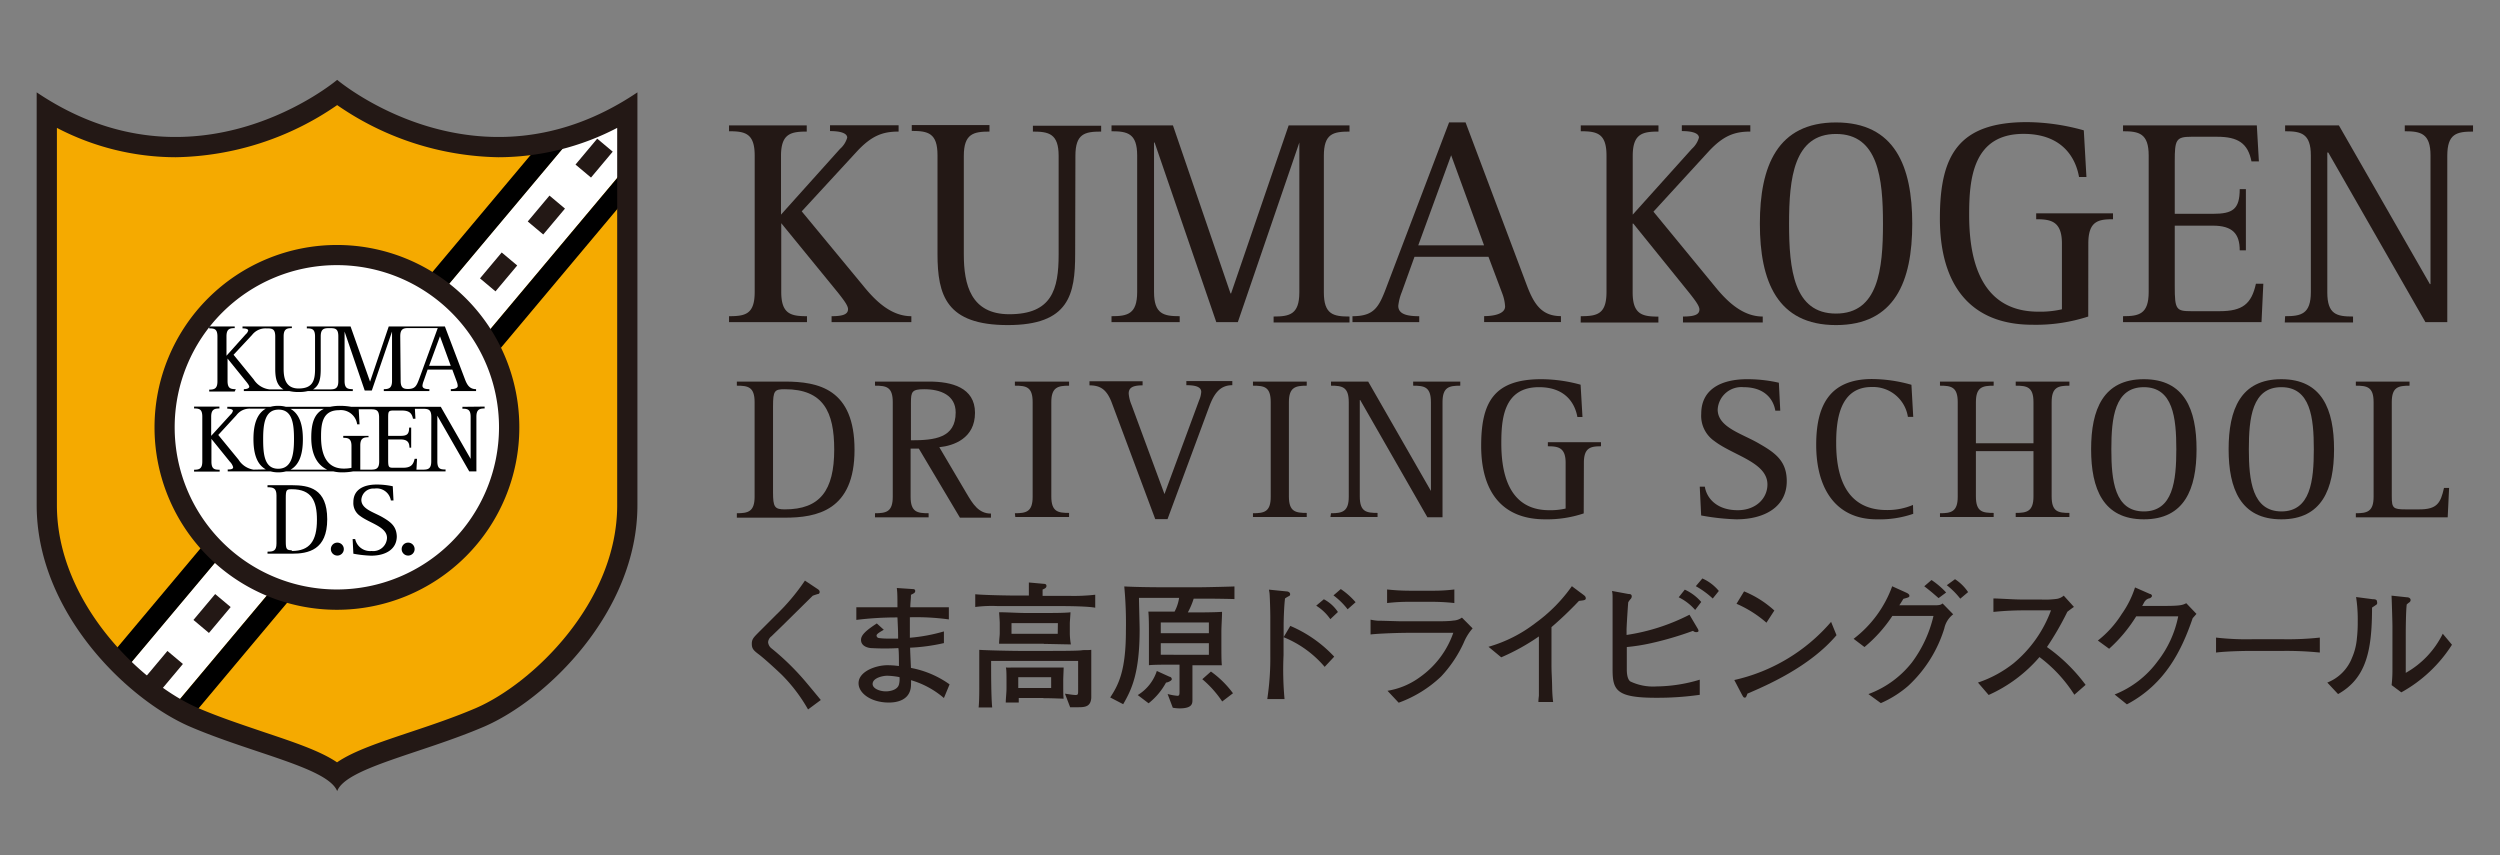 <svg id="レイヤー_1" data-name="レイヤー 1" xmlns="http://www.w3.org/2000/svg" viewBox="0 0 304 104"><rect x="0" y="0" width="304" height="104" fill="#808080" stroke="none"/><defs><style>.cls-1{fill:#f5aa00;}.cls-2{fill:#fff;}.cls-3{fill:#231815;}</style></defs><path class="cls-1" d="M41,94.22c-1.75-1.51-5.08-2.62-9.31-4-2.66-.89-5.41-1.82-8-2.94C16.4,84.14,5.69,73.79,5.69,61.43v-48a30.46,30.46,0,0,0,15.65,4.42h0A34.27,34.27,0,0,0,41,11.27,34.16,34.16,0,0,0,60.6,17.88a30.49,30.49,0,0,0,15.65-4.42v48c0,12.36-10.71,22.71-18,25.81-2.61,1.12-5.36,2.05-8,2.94-4.23,1.42-7.56,2.53-9.31,4Z"/><path class="cls-2" d="M21.1,85.94,76.25,20.21V13.46a32.72,32.72,0,0,1-6.44,2.92l-54.57,65A33.23,33.23,0,0,0,21.1,85.94Z"/><rect class="cls-3" x="70.19" y="18" width="4.11" height="2.46" transform="translate(11.09 62.23) rotate(-50.02)"/><rect class="cls-3" x="64.38" y="24.92" width="4.11" height="2.46" transform="translate(3.69 60.21) rotate(-49.98)"/><rect class="cls-3" x="58.58" y="31.84" width="4.11" height="2.46" transform="translate(-3.67 58.28) rotate(-50.02)"/><rect class="cls-3" x="52.77" y="38.76" width="4.11" height="2.46" transform="translate(-11.05 56.3) rotate(-50.02)"/><rect class="cls-3" x="46.96" y="45.68" width="4.11" height="2.46" transform="translate(-18.43 54.28) rotate(-49.98)"/><rect class="cls-3" x="41.15" y="52.6" width="4.11" height="2.46" transform="translate(-25.81 52.35) rotate(-50.02)"/><rect class="cls-3" x="35.35" y="59.53" width="4.11" height="2.46" transform="translate(-33.18 50.34) rotate(-49.99)"/><rect class="cls-3" x="29.54" y="66.45" width="4.11" height="2.46" transform="translate(-40.56 48.38) rotate(-50)"/><rect class="cls-3" x="23.73" y="73.37" width="4.11" height="2.46" transform="translate(-47.93 46.39) rotate(-49.99)"/><rect class="cls-3" x="17.92" y="80.29" width="4.11" height="2.46" transform="translate(-55.32 44.45) rotate(-50.02)"/><path d="M76.25,20.21,21.1,85.94a24.11,24.11,0,0,0,2.23,1.17L76.25,24Z"/><path d="M65.73,17.41,13.51,79.64c.56.62,1.14,1.22,1.73,1.78l54.57-65A28.35,28.35,0,0,1,65.73,17.41Z"/><path class="cls-3" d="M63.15,52A22.18,22.18,0,1,1,41,29.79,22.17,22.17,0,0,1,63.15,52Z"/><path class="cls-2" d="M41,71.68A19.72,19.72,0,1,1,60.68,52,19.73,19.73,0,0,1,41,71.68Z"/><path class="cls-3" d="M23.15,88.38C15.54,85.12,4.46,74.47,4.46,61.43V11.23C23.8,24.27,41,9.71,41,9.71s17.17,14.56,36.51,1.52v50.2c0,13-11.08,23.69-18.69,26.95S42.06,93.38,41,96.2C39.88,93.38,30.76,91.64,23.15,88.38ZM41,92.69c2-1.37,5.13-2.41,8.92-3.68,2.64-.88,5.36-1.8,7.93-2.9,6.94-3,17.2-12.87,17.2-24.68V15.55A31.32,31.32,0,0,1,60.6,19.12,35.43,35.43,0,0,1,41,12.78a35.46,35.46,0,0,1-19.63,6.34h0A31.29,31.29,0,0,1,6.92,15.55V61.43c0,11.81,10.26,21.71,17.2,24.68,2.56,1.1,5.29,2,7.93,2.9,3.79,1.27,6.89,2.31,8.92,3.68Z"/><path d="M56.23,49.47v.23c.64,0,1,.09,1,1V55.8h0L53.6,49.47H42.72a7.7,7.7,0,0,0-1.35-.12,5.7,5.7,0,0,0-1.23.12H34.77a3.4,3.4,0,0,0-.94-.12,3.48,3.48,0,0,0-.95.12H27.64v.23c.45,0,.68.1.68.26a.91.91,0,0,1-.28.45L25.68,53V50.67c0-.88.39-1,1-1v-.23H23.6v.23c.65,0,1,.09,1,1v5.45c0,.89-.38,1-1,1v.23h3.11v-.23c-.64,0-1-.08-1-1V53.37h0l2.24,2.77a1.51,1.51,0,0,1,.4.67c0,.2-.18.28-.66.28v.23h5.21a3.74,3.74,0,0,0,1.88,0h5.75a4.49,4.49,0,0,0,1.07.12,7.43,7.43,0,0,0,1.35-.12H54.18v-.23c-.65,0-1-.08-1-1V50.55h0l3.88,6.77h.87V50.67c0-.88.38-1,1-1v-.23ZM33.83,57C32.14,57,32,55.21,32,53.4s.19-3.59,1.88-3.59,1.87,1.77,1.87,3.59S35.51,57,33.83,57Zm-3,.11A2.64,2.64,0,0,1,29,55.89l-2.46-3,2.2-2.39a2,2,0,0,1,1.67-.81h1.92c-1.13.63-1.51,2-1.51,3.7s.38,3.07,1.51,3.69Zm4.5,0c1.12-.62,1.5-2,1.5-3.69s-.38-3.07-1.5-3.7h4.05c-1.16.55-1.53,1.73-1.53,3.5,0,1.95.66,3.29,1.94,3.89Zm10.78-1c0,.89-.39,1-1,1H43.81V54.17c0-.89.41-1,1-1V53H41.74v.24c.58,0,1,.07,1,1v2.65a4.43,4.43,0,0,1-.94.09c-2.46,0-2.76-2.38-2.76-3.87s.13-3.23,2.17-3.23a2,2,0,0,1,2.22,1.72h.29l-.1-1.83h1.48c.64,0,1,.09,1,1Zm6.33,0c0,.89-.39,1-1,1h-.8l.07-1.32h-.29c-.18.81-.54,1.09-1.45,1.09H47.85c-.59,0-.65-.07-.65-1V53.44h1.52c.79,0,1.07.33,1.07,1H50V52h-.25c0,.82-.28,1-1.07,1H47.2V50.92c0-.86,0-1,.65-1h1c.84,0,1.23.26,1.37,1h.3l-.07-1.21h1c.64,0,1,.09,1,1Z"/><path d="M35.48,59H32.53v.25c.68,0,1.09.09,1.09,1v5.83c0,.94-.41,1-1.09,1v.25h2.95c2,0,4.31-.44,4.31-4.19S37.57,59,35.48,59Zm0,7.91c-.63,0-.73-.14-.73-1.06v-5.3c0-1,.1-1.06.73-1.06,2.4,0,3.06,1.4,3.06,3.72C38.54,65.79,37.65,67,35.48,67Z"/><circle cx="41.02" cy="66.77" r="0.79"/><path d="M46.54,62.91c-1.1-.64-2.6-1-2.6-2.13a1.46,1.46,0,0,1,1.59-1.37,1.75,1.75,0,0,1,2,1.45h.32l-.09-1.73a9.21,9.21,0,0,0-1.95-.21c-1.59,0-2.84.61-2.84,2.13a1.89,1.89,0,0,0,.82,1.69c1.17.89,3.27,1.31,3.27,2.67A1.67,1.67,0,0,1,45.19,67a1.85,1.85,0,0,1-2-1.45h-.31l.09,1.78a14,14,0,0,0,2.17.24c1.72,0,3.11-.76,3.11-2.36C48.2,64,47.53,63.49,46.54,62.91Z"/><circle cx="49.63" cy="66.77" r="0.79"/><path d="M28.67,47.32c-.64,0-1-.09-1-1V43.6h0l2.24,2.77c.26.32.4.53.4.66s-.19.29-.66.29v.23h5.52a4.78,4.78,0,0,0,1.15.12,4.55,4.55,0,0,0,1.13-.12H42.9v-.23c-.63,0-1-.09-1-1v-6h0l2.45,7.17h.86l2.46-7.17h0v6c0,.88-.39,1-1,1v.23h5.54v-.23c-.47,0-.84-.08-.84-.42a2,2,0,0,1,.14-.55L52,44.94h3l.55,1.49a1.59,1.59,0,0,1,.11.5c0,.3-.47.39-.84.39v.23h3.07v-.23c-.77,0-1.08-.48-1.36-1.22L54.1,39.7H47.27L45,46.41h0L42.63,39.7H37.31v.23c.64,0,1,.08,1,1v3.93c0,1.4-.27,2.38-2,2.38-1.53,0-1.82-1.18-1.82-2.38V40.9c0-.89.39-1,1-1V39.7h-6v.23c.45,0,.69.1.69.26a.87.87,0,0,1-.29.45l-2.35,2.62V40.9c0-.89.38-1,1-1V39.7h-3.1v.23c.65,0,1,.08,1,1v5.45c0,.88-.38,1-1,1v.23h3.1ZM53.5,40.89l1.31,3.59H52.18Zm-4.83,0c0-.89.38-1,1-1h3.56L51,46c-.33.89-.49,1.29-1.37,1.3-.57,0-.91-.13-.91-1ZM39,44.83V40.9c0-.89.38-1,1-1h.14c.64,0,1,.08,1,1v5.45c0,.88-.38,1-1,1H38.07C38.9,46.84,39,45.92,39,44.83Zm-8.35-4.1a2.06,2.06,0,0,1,1.68-.8h.14c.65,0,1,.08,1,1v3.93c0,1.12.18,2,1,2.49h-1.7a2.64,2.64,0,0,1-1.92-1.21l-2.45-3Z"/><path class="cls-3" d="M88.65,38.45c2,0,3.12-.25,3.12-2.94V18.91c0-2.69-1.15-2.95-3.12-2.95v-.71H98.1V16c-1.94,0-3.13.26-3.13,2.95V26.1l7.18-8a2.83,2.83,0,0,0,.87-1.36c0-.51-.72-.8-2.09-.8v-.71h8.34V16c-1.91,0-3.27.47-5.1,2.45L97.49,25.7,105,34.79c1.54,1.9,3.41,3.66,5.82,3.66v.72h-9.7v-.72c1.43,0,2-.25,2-.86,0-.4-.43-1-1.22-2L95,27.14H95v8.37c0,2.69,1.19,2.94,3.13,2.94v.72H88.65Z"/><path class="cls-3" d="M130.74,30.87c0,4.92-.72,8.66-8.19,8.66S114,35.94,114,30.87v-12c0-2.69-1.15-2.95-3.13-2.95v-.71h9.45V16c-1.94,0-3.12.26-3.12,2.95v12c0,3.67.86,7.26,5.53,7.26,5.17,0,6-3,6-7.26v-12c0-2.69-1.19-2.95-3.13-2.95v-.71h8.3V16c-2,0-3.13.26-3.13,2.95Z"/><path class="cls-3" d="M135.16,38.45c1.94,0,3.12-.25,3.12-2.94V18.91c0-2.69-1.18-2.95-3.12-2.95v-.71h7.47l7,20.43h.07l7-20.43h7.4V16c-2,0-3.12.26-3.12,2.95v16.6c0,2.69,1.15,2.94,3.12,2.94v.72h-9.23v-.72c1.94,0,3.13-.25,3.13-2.94V17.33H158l-7.48,21.84h-2.62L140.4,17.33h-.07V35.51c0,2.69,1.18,2.94,3.12,2.94v.72h-8.29Z"/><path class="cls-3" d="M164.46,38.45c2.8,0,3.27-1.22,4.31-4l7.44-19.57h2l7.47,19.86c.86,2.26,1.8,3.7,4.13,3.7v.72h-9.34v-.72c1.12,0,2.55-.25,2.55-1.18a5.2,5.2,0,0,0-.32-1.51L181,31.23h-9l-1.54,4.28a6.28,6.28,0,0,0-.43,1.68c0,1.05,1.15,1.26,2.55,1.26v.72h-8.12Zm8-8.62h8l-4-10.95Z"/><path class="cls-3" d="M192.22,38.45c2,0,3.13-.25,3.13-2.94V18.91c0-2.69-1.15-2.95-3.13-2.95v-.71h9.45V16c-1.94,0-3.13.26-3.13,2.95V26.1l7.19-8a2.87,2.87,0,0,0,.86-1.36c0-.51-.72-.8-2.08-.8v-.71h8.33V16c-1.9,0-3.27.47-5.1,2.45l-6.68,7.29,7.47,9.09c1.54,1.9,3.41,3.66,5.82,3.66v.72h-9.7v-.72c1.44,0,2-.25,2-.86,0-.4-.43-1-1.22-2l-6.82-8.44h-.08v8.37c0,2.69,1.19,2.94,3.13,2.94v.72h-9.45Z"/><path class="cls-3" d="M214,27.21c0-7,2.12-12.32,9.26-12.32s9.27,5.31,9.27,12.32-2.12,12.32-9.27,12.32S214,34.18,214,27.21Zm9.26,10.92c5.14,0,5.71-5.39,5.71-10.92s-.57-10.92-5.71-10.92-5.71,5.39-5.71,10.92S218.12,38.13,223.25,38.13Z"/><path class="cls-3" d="M253.93,38.49a20.52,20.52,0,0,1-6.79,1c-7.44,0-11.25-4.71-11.25-12.93,0-7.65,2.23-11.71,10.6-11.71a26.09,26.09,0,0,1,6.9,1l.32,5.67h-.9c-.36-2.08-1.83-5.24-6.75-5.24-6.22,0-6.61,5.6-6.61,9.84,0,4.53.9,11.78,8.41,11.78a11.69,11.69,0,0,0,2.87-.29v-8c0-2.73-1.37-2.95-3.13-2.95v-.72h9.34v.72c-1.79,0-3,.22-3,2.95Z"/><path class="cls-3" d="M258.16,38.45c1.94,0,3.12-.25,3.12-2.94V18.91c0-2.69-1.18-2.95-3.12-2.95v-.71h16.27l.25,4.38h-.9c-.43-2.19-1.62-3-4.17-3h-3.16c-1.86,0-2,.39-2,3V26h4.63c2.41,0,3.27-.54,3.27-3h.75v7.44h-.75c0-2-.86-3-3.27-3h-4.63v7.4c0,2.8.18,3,2,3h3.45c2.77,0,3.88-.86,4.42-3.34h.9L275,39.17H258.16Z"/><path class="cls-3" d="M277.87,38.45c1.94,0,3.13-.25,3.13-2.94V18.91c0-2.69-1.19-2.95-3.13-2.95v-.71h6.54l11.06,19.29h.08V18.91c0-2.69-1.19-2.95-3.13-2.95v-.71h8.3V16c-2,0-3.13.26-3.13,2.95V39.17h-2.66L283.12,18.55H283v17c0,2.69,1.15,2.94,3.13,2.94v.72h-8.3Z"/><path class="cls-3" d="M89.6,62.41c1.34,0,2.16-.17,2.16-2V48.9c0-1.87-.82-2-2.16-2v-.5h5.82c4.12,0,8.49.9,8.49,8.3s-4.59,8.25-8.49,8.25H89.6ZM94,59.85c0,1.81.19,2.09,1.44,2.09,4.27,0,6-2.29,6-7.28,0-4.57-1.31-7.33-6-7.33-1.25,0-1.44.15-1.44,2.09Z"/><path class="cls-3" d="M106.4,62.41c1.36,0,2.16-.17,2.16-2V48.9c0-1.87-.8-2-2.16-2v-.5H113c2.68,0,5.56.7,5.56,3.8s-2.58,4-4.34,4.18l3.28,5.56c.79,1.34,1.49,2.51,3,2.51v.5h-3.77l-5-8.4h-1v5.86c0,1.87.82,2,2.19,2v.5H106.4Zm4.37-8.87c2.88,0,5.44-.27,5.44-3.38,0-2.11-1.84-2.83-3.83-2.83-1.49,0-1.61.3-1.61,1.64Z"/><path class="cls-3" d="M123.41,62.41c1.37,0,2.16-.17,2.16-2V48.9c0-1.87-.79-2-2.16-2v-.5H130v.5c-1.34,0-2.16.17-2.16,2V60.37c0,1.87.82,2,2.16,2v.5h-6.54Z"/><path class="cls-3" d="M135.24,49.1c-.62-1.72-1.41-2.24-2.76-2.24v-.5h6.46v.5c-1.34,0-1.69.37-1.69,1a4.55,4.55,0,0,0,.35,1.39l4,10.83,4.22-11.42a3,3,0,0,0,.25-1c0-.65-.77-.82-1.81-.82v-.5h5.59v.5c-1.57,0-2.26,1.12-2.83,2.66l-5.05,13.63h-1.49Z"/><path class="cls-3" d="M152.36,62.41c1.37,0,2.16-.17,2.16-2V48.9c0-1.87-.79-2-2.16-2v-.5h6.54v.5c-1.35,0-2.17.17-2.17,2V60.37c0,1.87.82,2,2.17,2v.5h-6.54Z"/><path class="cls-3" d="M161.85,62.41c1.34,0,2.16-.17,2.16-2V48.9c0-1.87-.82-2-2.16-2v-.5h4.52L174,59.7h0V48.9c0-1.87-.82-2-2.16-2v-.5h5.73v.5c-1.36,0-2.16.17-2.16,2v14h-1.84l-8.17-14.26h-.05V60.37c0,1.87.8,2,2.16,2v.5h-5.73Z"/><path class="cls-3" d="M192.58,62.43a14,14,0,0,1-4.7.72c-5.14,0-7.77-3.25-7.77-8.94,0-5.29,1.54-8.1,7.32-8.1a18.16,18.16,0,0,1,4.77.67l.23,3.93h-.62c-.25-1.44-1.27-3.63-4.67-3.63-4.3,0-4.58,3.88-4.58,6.81,0,3.13.63,8.15,5.82,8.15a8.21,8.21,0,0,0,2-.2V56.27c0-1.88-.94-2-2.16-2v-.5h6.46v.5c-1.24,0-2.08.15-2.08,2Z"/><path class="cls-3" d="M215.88,49.94c-.22-1.32-1.22-2.86-3.88-2.86a2.89,2.89,0,0,0-3.13,2.71c0,2.21,3,2.93,5.12,4.2,2,1.14,3.28,2.16,3.28,4.52,0,3.15-2.73,4.64-6.13,4.64a27.67,27.67,0,0,1-4.28-.47l-.17-3.5h.62c.2,1.32,1.37,2.86,4,2.86,2.19,0,3.61-1.42,3.61-3.13,0-2.69-4.13-3.51-6.44-5.27a3.73,3.73,0,0,1-1.61-3.33c0-3,2.46-4.2,5.59-4.2a17.22,17.22,0,0,1,3.85.43l.17,3.4Z"/><path class="cls-3" d="M232.65,62.48a12.5,12.5,0,0,1-4.44.67c-5,0-7.36-3.77-7.36-9.06,0-4.6,1.49-8,6.81-8a17.89,17.89,0,0,1,4.77.7l.22,3.9H232a4.29,4.29,0,0,0-4.4-3.63c-4,0-4.32,4.25-4.32,6.81,0,3.2.7,8.15,6.14,8.15a7.93,7.93,0,0,0,3.2-.62Z"/><path class="cls-3" d="M235.9,62.41c1.34,0,2.16-.17,2.16-2V48.9c0-1.87-.82-2-2.16-2v-.5h6.53v.5c-1.36,0-2.16.17-2.16,2v5h7v-5c0-1.87-.82-2-2.16-2v-.5h6.53v.5c-1.36,0-2.16.17-2.16,2V60.37c0,1.87.8,2,2.16,2v.5h-6.53v-.5c1.34,0,2.16-.17,2.16-2V54.86h-7v5.51c0,1.87.8,2,2.16,2v.5H235.9Z"/><path class="cls-3" d="M254.28,54.63c0-4.84,1.47-8.52,6.41-8.52s6.41,3.68,6.41,8.52-1.47,8.52-6.41,8.52S254.28,59.45,254.28,54.63Zm6.41,7.56c3.55,0,3.95-3.73,3.95-7.56s-.4-7.55-3.95-7.55-3.95,3.73-3.95,7.55S257.14,62.19,260.69,62.19Z"/><path class="cls-3" d="M271,54.63c0-4.84,1.46-8.52,6.41-8.52s6.41,3.68,6.41,8.52-1.47,8.52-6.41,8.52S271,59.45,271,54.63Zm6.41,7.56c3.55,0,3.95-3.73,3.95-7.56s-.4-7.55-3.95-7.55-3.95,3.73-3.95,7.55S273.88,62.19,277.44,62.19Z"/><path class="cls-3" d="M286.47,62.41c1.34,0,2.16-.17,2.16-2V48.9c0-1.87-.82-2-2.16-2v-.5H293v.5c-1.37,0-2.16.17-2.16,2V60.37c0,1.42.17,1.57,1.69,1.57h1.66c2.14,0,2.59-.75,3-2.61h.62l-.17,3.58H286.47Z"/><path class="cls-3" d="M98.26,86.27a19.7,19.7,0,0,0-3.18-4.2c-.78-.75-2.15-2-2.8-2.49s-.86-.7-.86-1.3.26-.8.94-1.5l2-2a25.28,25.28,0,0,0,3.52-4.18l1.5,1c.14.09.29.19.29.39a.26.26,0,0,1-.13.23c-.1,0-.61.18-.71.22L95.22,76l-1.41,1.37a1,1,0,0,0-.41.72,1.08,1.08,0,0,0,.45.78,30.85,30.85,0,0,1,4.09,4c.65.77,1.42,1.7,1.87,2.25Z"/><path class="cls-3" d="M114.78,84.88a10.75,10.75,0,0,0-4-2.17,4.24,4.24,0,0,1,0,.5c0,2.05-1.92,2.22-2.7,2.22-2.14,0-3.68-1.12-3.68-2.35,0-1.44,2.11-2.19,3.51-2.19a10.6,10.6,0,0,1,1.4.1c0-.25,0-.35,0-.5s0-1.43-.07-1.68a29.77,29.77,0,0,1-3.27,0c-.27,0-1.27-.16-1.27-1,0-.59.6-1.14,1.92-2l.85.77c-.46.27-.88.5-.88.7a.31.31,0,0,0,.26.3,7.13,7.13,0,0,0,1.21.07l1.15,0c0-.7,0-.89-.08-2.57a40.19,40.19,0,0,0-5,.3V73.84h5c0-1,0-1.83-.08-2.34l1.94.13c.08,0,.3,0,.3.23s-.17.29-.52.47c0,.54-.07.92-.08,1.51h4.69v1.48a29.61,29.61,0,0,0-4.74-.26c0,.91,0,1.55,0,2.49a20.73,20.73,0,0,0,4.14-.77V78.2a23,23,0,0,1-4.11.56c0,.39.09,2.11.1,2.46a11.78,11.78,0,0,1,4.7,2Zm-6.9-2.71c-.55,0-1.77.27-1.77,1,0,.57.88.9,1.62.9.33,0,1.4-.1,1.59-.86a2.66,2.66,0,0,0,.06-.87A8.57,8.57,0,0,0,107.88,82.17Z"/><path class="cls-3" d="M129.07,73.7h-5.63l-2.1,0a15.84,15.84,0,0,0-2.75.11V72.26c.87.1,4,.16,5,.16h1.52c0-.26,0-1.36,0-1.59L127,71s.25,0,.25.25-.25.34-.47.44c0,.28,0,.61,0,.77H129l1.13,0a23.33,23.33,0,0,0,3.05-.14v1.58C132.38,73.73,130,73.7,129.07,73.7ZM131.13,86l-1,0-.63-1.65c.41.06,1,.16,1.28.16s.32-.05.32-.48V80.37H120.52c0,1.52,0,4.28.13,5.66H119c.06-.53.08-1.43.08-2.4v-2c0-.42,0-2.24,0-2.61.75.06,3.92.13,4.77.13h4c.57,0,3.13,0,3.64-.07s.72,0,1.21-.06v4.41c0,.22,0,1.22,0,1.42C132.63,85.9,132,86,131.13,86Zm-4.2-7.72h-4.19c-.3,0-1,0-1.25,0,0-.47.08-1,.08-1.26V75.74c0-.18-.07-1.14-.08-1.29,1,0,2.28.09,3.25.09h2.48c.55,0,2.45,0,2.95-.09,0,.22-.08,1.14-.08,1.34V77a7.83,7.83,0,0,0,.13,1.36C129.71,78.36,127.4,78.3,126.93,78.3Zm-.05,6.6h-3l0,.55H122.3c0-.42.09-1.24.09-1.67V82.64c0-.38,0-1.23-.07-1.47a6.8,6.8,0,0,0,.74,0c.23,0,1.42,0,1.7,0h2.16c.5,0,2,0,2.42,0,0,.28-.05,1.24-.05,1.47v.87c0,.58,0,1.07.05,1.45C127.93,84.91,127.62,84.9,126.88,84.9Zm1.76-9.11H123v1.3h5.62Zm-.82,6.58h-4v1.31h4Z"/><path class="cls-3" d="M147.35,72.8l-1.6,0h-.6a9,9,0,0,1-.71,1.67h1.16c.1,0,2,0,3-.07,0,.72-.08,1.72-.08,2.46v1.4c0,1,0,2.21.06,2.64-.21,0-.3,0-1.08,0l-1.47,0H145v3.24c0,.15,0,.82,0,1,0,.46-.08,1-1.57,1a5,5,0,0,1-.82-.08l-.63-1.67a6.44,6.44,0,0,0,1.2.22c.25,0,.25-.19.25-.57V80.82h-1c-.35,0-2.21,0-2.72.07,0-.4,0-2.11,0-2.46V76.91c0-.7,0-1.84-.07-2.54.57,0,1.82,0,2.39,0h.8a5.2,5.2,0,0,0,.55-1.67H138.5c0,.6.08,3.31.08,3.86,0,5.35-1,7.33-2,9.07L135,84.81c1.05-1.58,1.91-3.34,1.91-8.1a47.93,47.93,0,0,0-.2-5.4c1.18.07,3.25.1,4.47.1h4.73c.72,0,4-.08,4.2-.1v1.54C149.76,72.83,147.85,72.8,147.35,72.8ZM141.79,83a8.21,8.21,0,0,1-2.12,2.52l-1.32-1a5.37,5.37,0,0,0,2.32-2.93l1.54.7c.11,0,.28.12.28.3S142,83,141.79,83ZM147,75.69h-5.85V77H147Zm0,2.52h-5.85v1.41H147Zm1.62,7.09a12.84,12.84,0,0,0-2.42-2.71l1.05-.93a11.89,11.89,0,0,1,2.68,2.64Z"/><path class="cls-3" d="M161.08,81.09a12.9,12.9,0,0,0-5-3.61v2.17a38.83,38.83,0,0,0,.12,5.36H154.1a33.16,33.16,0,0,0,.37-5.26V76.11c0-.17,0-.9,0-1,0-.81-.06-2.8-.1-3,0-.06-.06-.33-.06-.41l2.09.21c.21,0,.48.1.48.34a.23.23,0,0,1-.13.23,3.51,3.51,0,0,0-.49.29c-.11.85-.17,2.49-.17,3.39v1.32l.81-1.37a15.67,15.67,0,0,1,5.34,3.74Zm.69-5.8a5.88,5.88,0,0,0-1.72-1.64l.93-.78a4.59,4.59,0,0,1,1.71,1.55Zm2.1-1.2a8.68,8.68,0,0,0-1.72-1.69l.89-.77a9,9,0,0,1,1.8,1.6Z"/><path class="cls-3" d="M178,78.13a15.16,15.16,0,0,1-2.77,4.14,14.8,14.8,0,0,1-5.15,3.18L168.72,84a9.19,9.19,0,0,0,4-1.7,11,11,0,0,0,4-5.35h-5.3c-1.25,0-3.55.07-4.76.2v-1.8a6.41,6.41,0,0,0,.89.13c.8,0,2.35.07,3,.07h4c.53,0,1.68,0,2.17-.09a1.94,1.94,0,0,0,1.05-.36l1.3,1.31A6.18,6.18,0,0,0,178,78.13Zm-3.89-4.95H171.4a22.82,22.82,0,0,0-2.73.15V71.68a26.75,26.75,0,0,0,2.73.15h2.69a21.28,21.28,0,0,0,2.76-.15v1.65A25.42,25.42,0,0,0,174.09,73.18Z"/><path class="cls-3" d="M192,73.07a44.83,44.83,0,0,1-3.34,3.19v4.48c0,1.18.05,1.33.08,2.74a17,17,0,0,0,.12,1.88h-1.79c0-.35.06-.71.06-.78,0-.64,0-3.41,0-4V77.39a26.28,26.28,0,0,1-4.58,2.54L181,78.65a16.92,16.92,0,0,0,5.71-2.89,19,19,0,0,0,4.43-4.48l1.52,1.14a.43.43,0,0,1,.17.3C192.86,73,192.56,73,192,73.07Z"/><path class="cls-3" d="M201.42,84.85c-4.78,0-5.33-.86-5.33-3.4v-5c0-1.16,0-2.62,0-3.52,0-.52,0-.74-.07-1.07l2,.37c.25,0,.4.06.4.3a.49.49,0,0,1-.1.27,2.05,2.05,0,0,0-.33.45c-.05.63-.19,2.75-.2,3.29l0,.67a24.71,24.71,0,0,0,7.65-2.46l1,1.69a.66.66,0,0,1,.1.27c0,.08-.07.16-.27.16a.57.57,0,0,1-.4-.16,40.4,40.4,0,0,1-5.18,1.52,23.71,23.71,0,0,1-2.87.45v2.72c0,.22,0,1.14.42,1.46a6.46,6.46,0,0,0,3.21.61,18.69,18.69,0,0,0,5.24-.82l0,1.84A36.65,36.65,0,0,1,201.42,84.85Zm4.71-10.68a6.35,6.35,0,0,0-2-1.54l.74-.93a5.79,5.79,0,0,1,2,1.5Zm2.14-1.39a10.47,10.47,0,0,0-2.06-1.5l.8-.94a5.49,5.49,0,0,1,2,1.52Z"/><path class="cls-3" d="M212.48,84.35c0,.06-.12.33-.15.38a.18.18,0,0,1-.18.1c-.12,0-.17-.07-.35-.4l-.91-1.74a21.8,21.8,0,0,0,11.77-7.07l.66,1.62C220.05,81.1,214.79,83.36,212.48,84.35Zm2.32-8.63a13.9,13.9,0,0,0-3.64-2.3l.92-1.51a12.35,12.35,0,0,1,3.68,2.33Z"/><path class="cls-3" d="M236.43,76.41a15.88,15.88,0,0,1-4.4,7,13,13,0,0,1-3.32,2.09L227.2,84.4a12,12,0,0,0,5.3-3.86,15.23,15.23,0,0,0,2.61-5.64h-5a17.12,17.12,0,0,1-3.39,3.78l-1.32-1a14,14,0,0,0,4.69-6.39l1.74.79s.35.15.35.34,0,.2-.73.4c-.32.53-.36.58-.49.78h2.56c1.47,0,1.65,0,1.87,0,.55,0,.67-.1.83-.22l1.29,1.32A2.91,2.91,0,0,0,236.43,76.41Zm-.7-3.68c-.84-.73-.94-.82-1.74-1.44l.88-.76a9.65,9.65,0,0,1,1.78,1.52Zm2.64.07a9.43,9.43,0,0,0-1.64-1.64l1-.73A5.56,5.56,0,0,1,239.32,72Z"/><path class="cls-3" d="M252.24,84.48A17.2,17.2,0,0,0,248,79.9a17.6,17.6,0,0,1-6.18,4.61L240.52,83a14.21,14.21,0,0,0,4.35-2.36,15.15,15.15,0,0,0,4.53-6.42h-3a36.19,36.19,0,0,0-4,.19V72.77c.53,0,2.59.13,3.27.13h2.46a10.64,10.64,0,0,0,2-.08,1.7,1.7,0,0,0,.82-.39l1.24,1.37c-.32.22-.42.3-.8.59a35.54,35.54,0,0,1-2.48,4.29,20.72,20.72,0,0,1,4.7,4.6Z"/><path class="cls-3" d="M266.63,75.17c-1.32,3.85-3.3,8-8,10.48l-1.49-1.2a11.94,11.94,0,0,0,5.2-4,13,13,0,0,0,2.53-5.5h-5.11a18.06,18.06,0,0,1-3.29,3.94l-1.37-1A12.6,12.6,0,0,0,258,74.67a11.84,11.84,0,0,0,1.62-3.24l1.82.8c.12,0,.24.12.24.24s-.2.26-.27.28a.86.86,0,0,0-.49.25c-.2.2-.18.27-.43.68h2.64c2,0,2.27-.1,2.72-.33l1.24,1.3Z"/><path class="cls-3" d="M277.69,79.15h-3.83c-.21,0-2.72,0-4.39.2V77.53a32.57,32.57,0,0,0,4.39.2h3.83a35.91,35.91,0,0,0,4.4-.2v1.82A40.57,40.57,0,0,0,277.69,79.15Z"/><path class="cls-3" d="M288.89,73.58c-.07.06-.4.26-.45.31,0,5.16-.67,8.57-4.13,10.51L283,83a5.3,5.3,0,0,0,3-3,7.45,7.45,0,0,0,.6-2.4,16.37,16.37,0,0,0,.1-2,17.79,17.79,0,0,0-.2-3l2,.26c.42,0,.55.09.55.35A.29.29,0,0,1,288.89,73.58ZM292,84.19l-1.18-.88a15.7,15.7,0,0,0,.1-1.86c0-.55,0-1.45,0-2V76.06c0-.27-.08-3.11-.11-3.63l1.87.2c.21,0,.45.1.45.34a.36.36,0,0,1-.19.3c-.15.11-.16.13-.28.23-.1.74-.12,2.87-.12,3.68v4.64a11,11,0,0,0,4.5-4.76l1.12,1.34A17.1,17.1,0,0,1,292,84.19Z"/></svg>